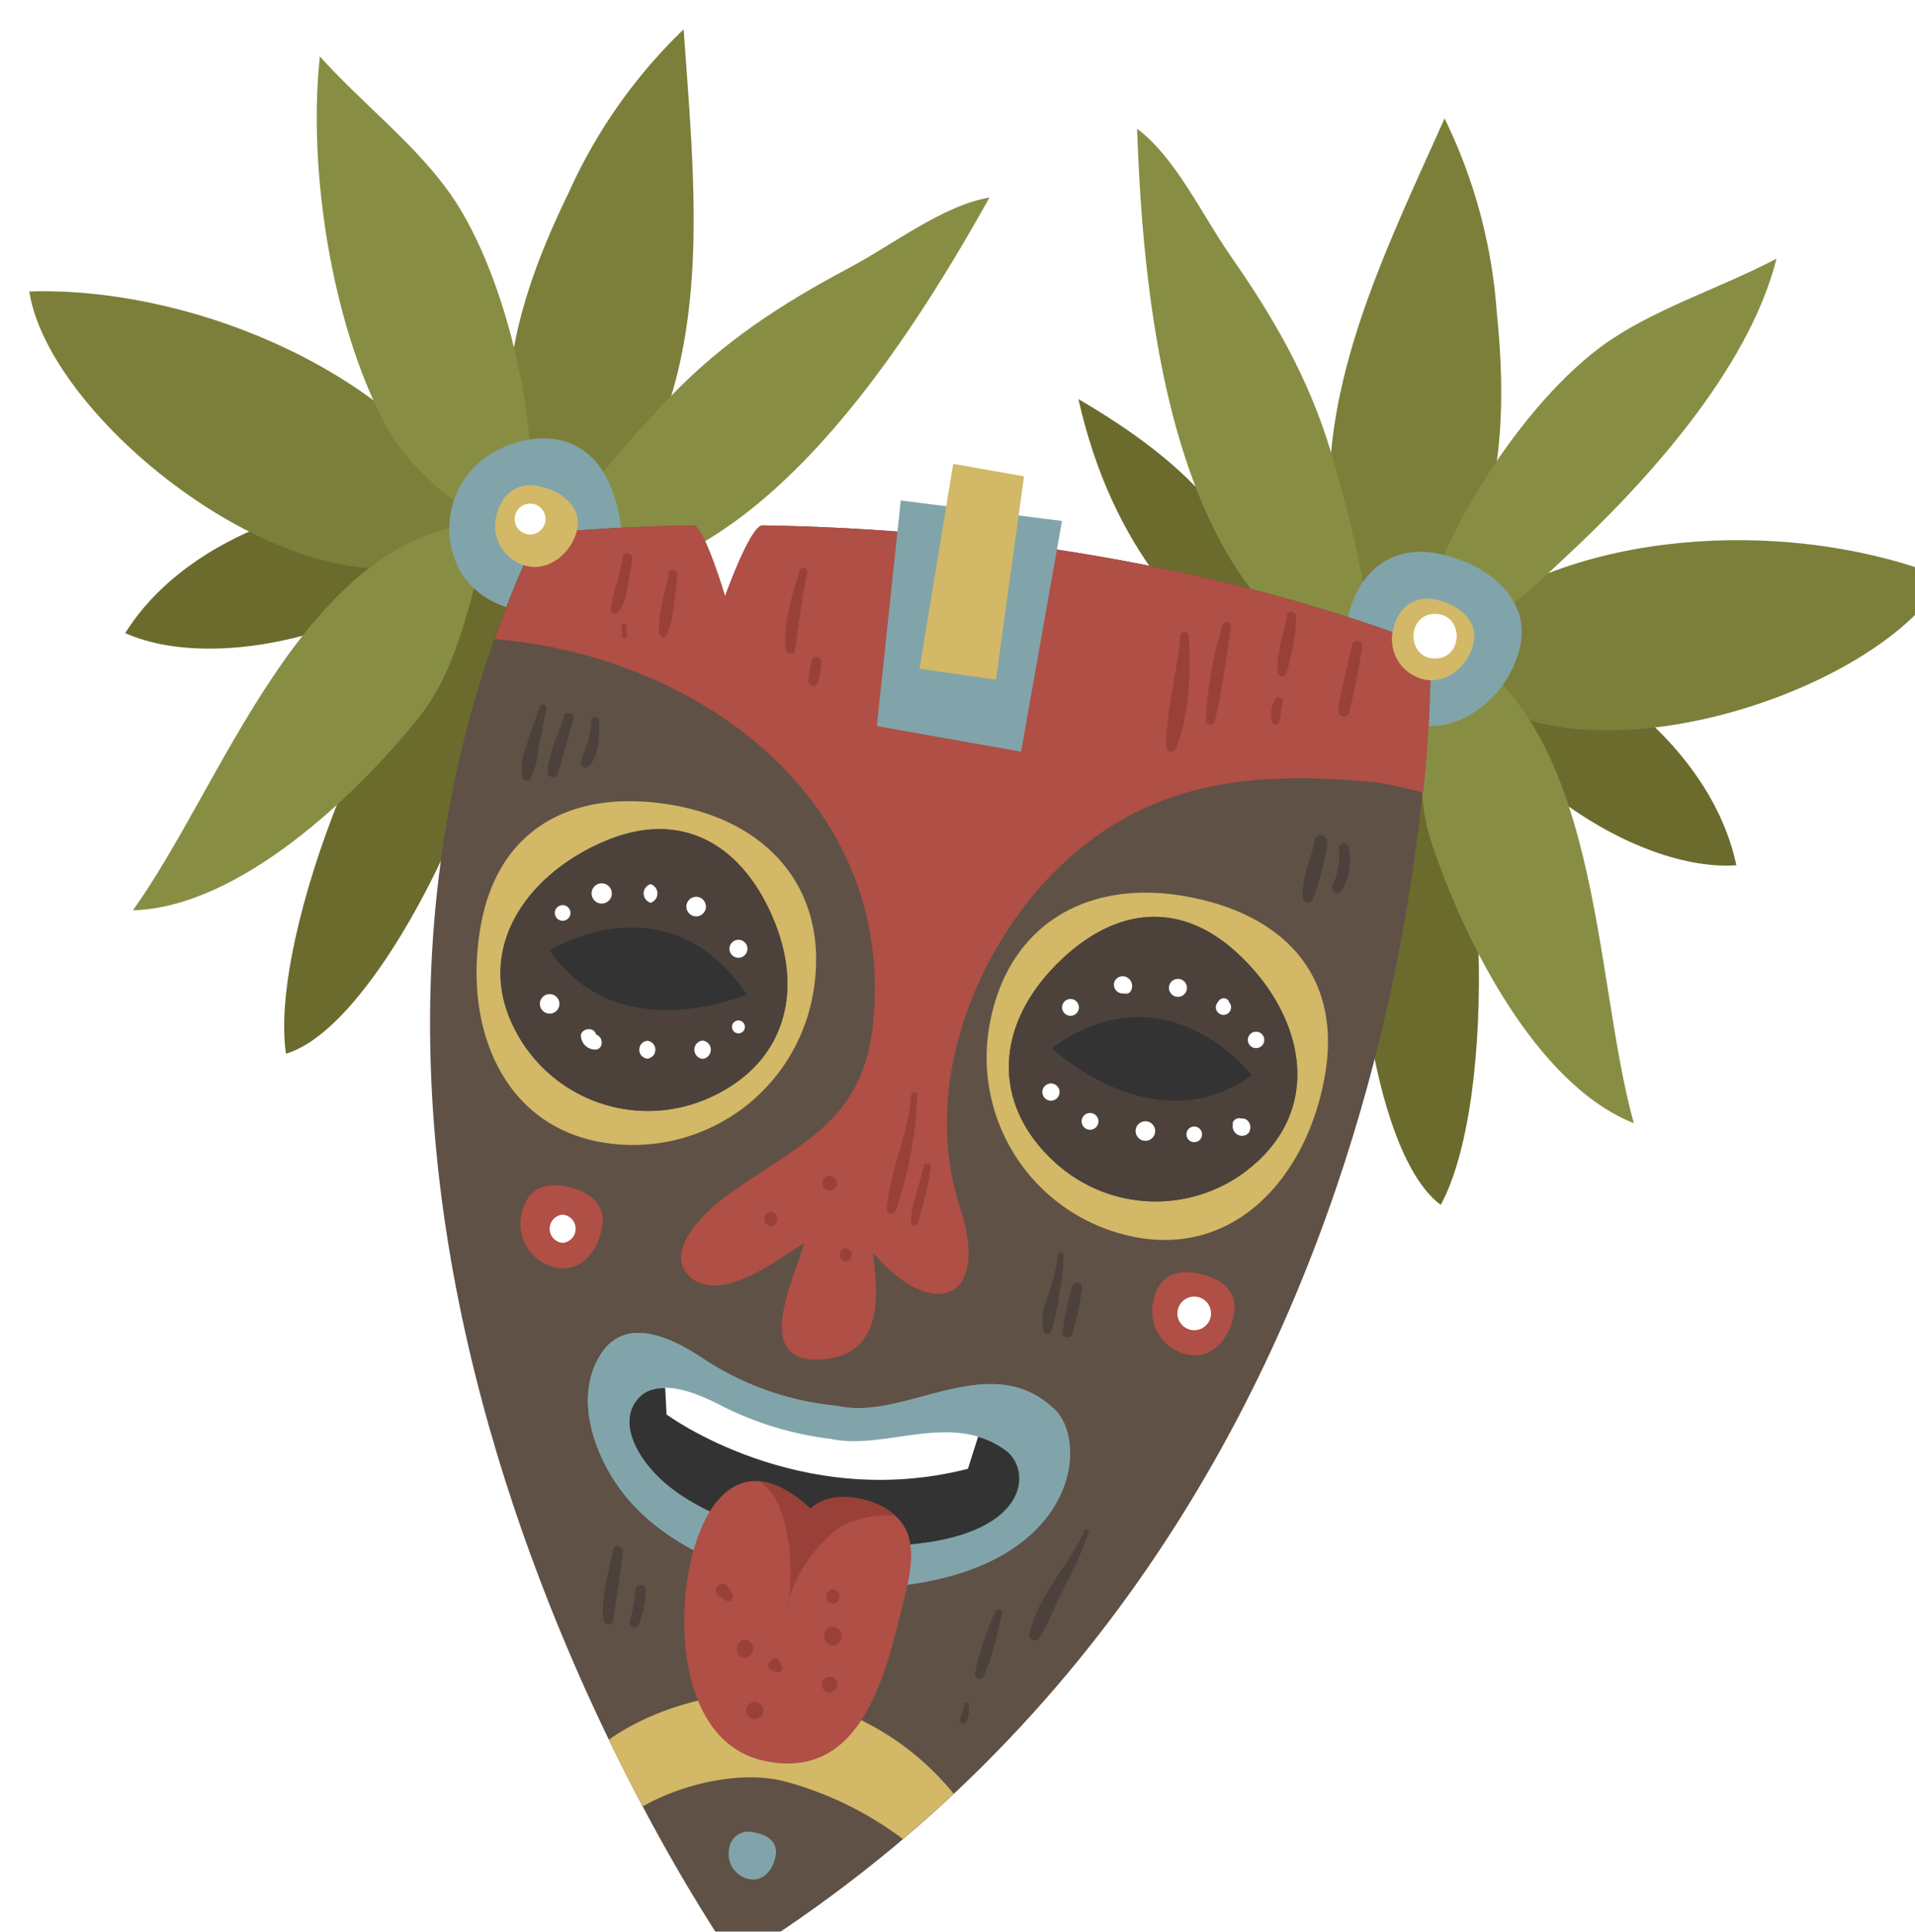 <svg xmlns="http://www.w3.org/2000/svg" xmlns:xlink="http://www.w3.org/1999/xlink" viewBox="0 0 196.08 197.78"><defs><style>.cls-1{filter:url(#filter);}.cls-2{fill:#6b6b2d;}.cls-3{fill:#7c7f39;}.cls-4{fill:#878e44;}.cls-5{fill:#81a4aa;}.cls-6{fill:#605146;}.cls-7{fill:#af4f45;}.cls-8{fill:#d2b867;}.cls-9{fill:#4c423b;}.cls-10{fill:#333;}.cls-11{fill:#fff;}.cls-12{fill:#994039;}</style><filter id="filter"><feOffset dx="3" dy="3" input="SourceAlpha"/><feGaussianBlur stdDeviation="2" result="blur"/><feFlood/><feComposite operator="in" in2="blur"/><feComposite in="SourceGraphic"/></filter></defs><g id="Слой_2" data-name="Слой 2"><g id="OBJECTS"><g class="cls-1"><path class="cls-2" d="M148.38,61.24c11.13,2.81,23.85,12.27,26.41,24.35-11.22.78-28.11-11.64-29.43-22.94"/><path class="cls-2" d="M129.05,68.56c-10.26-6.82-18.23-15.62-21.63-30.7C119.1,44.71,126,51.68,130.25,67.38"/><path class="cls-2" d="M142.83,68.55c6.66,9.35,7.58,41,1.69,51.81-9-6.68-11.23-43.24-4.89-52.7"/><path class="cls-3" d="M146.87,60.42c12.78-9.63,34.48-10.21,49.21-4.27-7,12.61-41.8,23.31-51.59,8.28"/><path class="cls-4" d="M144.83,62.55C161.1,70.7,160.05,96.82,164.29,112c-10.09-4-17.42-18.88-20.67-28.59-2.17-6.48-.62-13.68-.23-20.53"/><path class="cls-3" d="M137.18,65.07c-9.47-20-.54-37.48,7.73-55.94a53.65,53.65,0,0,1,5.34,19.78c.81,7.89.77,15.91-1.9,23.19-2.22,6.25-6.33,9.12-10.19,13.7"/><path class="cls-4" d="M142.24,61.54c2.08-10.15,11.56-24.53,20-29.95,5-3.26,11.17-5.22,16.66-8.11-2.85,11.39-13.51,23.07-21.79,30.73-4.67,4.43-8.6,7.89-14.67,9.3"/><path class="cls-4" d="M138.06,66.33c-21.13-5.69-24-38-24.63-56.15,3.92,2.91,6.72,8.94,9.59,13.05,4.41,6.33,8,12.51,10.27,20.1S137.42,59,137.7,66.82"/><path class="cls-2" d="M43,48.06c-11.41-1.2-26.61,3.3-33.18,13.76,10.26,4.59,30.4-1.24,35.53-11.41"/><path class="cls-2" d="M45.71,56.82c-9.47,6.49-21.22,35.84-19.43,48.06C37.06,101.73,51.72,68.15,49,57.09"/><path class="cls-3" d="M44.73,47.81C36,34.36,15.87,26.34,0,26.84,2.18,41.07,31.21,63.12,45.57,52.39"/><path class="cls-4" d="M45.91,50.51c-18.09,2-26.11,26.92-35.3,39.69,10.85-.29,22.85-11.72,29.26-19.72,4.27-5.34,5.29-12.63,7.28-19.2"/><path class="cls-3" d="M55,55.18c15.77-15.48,13.42-35,12-55.18A53.79,53.79,0,0,0,55.23,16.72C51.75,23.86,49,31.4,49,39.16c-.07,6.63,2.8,10.74,4.85,16.36"/><path class="cls-4" d="M51.06,51.15c1.54-10.25-2.4-27-8.46-35C39,11.35,33.91,7.4,29.75,2.78,28.5,14.47,31,29.87,36.16,39.91c2.85,5.77,8.82,9.6,14,13"/><path class="cls-4" d="M50.82,56c21.41,4.55,38.67-23,47.5-38.78-4.81.81-10,4.91-14.48,7.26C77,28.13,71,32,65.54,37.72S54.72,49.81,50.92,56.63"/><path class="cls-5" d="M152.71,62.85c-.87,4.89-5.64,9.24-10.53,8.37a9,9,0,0,1-7.28-10.43c.87-4.9,4.22-8,9.11-7.15S153.58,58,152.71,62.85Z"/><path class="cls-5" d="M56.76,58.77c-4.5,2.1-10.8.69-12.9-3.82a9,9,0,0,1,4.36-12c4.5-2.1,9-1.15,11.08,3.36S61.27,56.67,56.76,58.77Z"/><path class="cls-6" d="M52.06,51.69s6.06-.75,15.91-.9c1.11,0,3.27,7.26,3.27,7.26s2.59-7.28,3.84-7.26c17.68.28,43.25,2.73,68.35,12.34,0,0,2.63,89.07-71.18,134.65C72.25,197.78,18.5,122.15,52.06,51.69Z"/><path class="cls-7" d="M75.08,50.79c-1.25,0-3.84,7.26-3.84,7.26S69.08,50.77,68,50.79c-9.85.15-15.91.9-15.91.9a115.09,115.09,0,0,0-4.44,10.75c20.62,1.66,41.05,16.29,38.75,39.28-1.06,10.61-8,12.42-15.71,18.25-2.26,1.82-6,5.85-2.55,8.13,3.25,2,8.72-2.32,11.2-3.82-.89,3.44-5.92,13.07,2.61,11.81,5.7-.92,4.87-7.16,4.42-10.84,6.2,7.19,12.14,4.93,8.88-4.79-3.56-11.15.61-23.7,8-32.36,9.7-11,21-12.32,34.62-11a37.08,37.08,0,0,1,4.84,1.07,126.82,126.82,0,0,0,.78-15C118.33,53.52,92.76,51.07,75.08,50.79Z"/><polygon class="cls-5" points="89.23 48.24 86.78 71.34 101.55 73.96 105.74 50.34 89.23 48.24"/><polygon class="cls-8" points="94.6 44.49 91.15 65.47 98.98 66.59 101.85 45.77 94.6 44.49"/><path class="cls-8" d="M118.39,88.77c-10.18-1.81-18.27,3-20.08,13.23a18.72,18.72,0,0,0,15.16,21.7c10.18,1.81,17.37-6.34,19.18-16.52S128.57,90.58,118.39,88.77ZM104.9,115.9c-6.2-5.75-6-13.46-.2-19.66s12.78-7.4,19-1.65,8.62,14.32,2.87,20.51A15.3,15.3,0,0,1,104.9,115.9Z"/><path class="cls-9" d="M104.9,115.9c-6.2-5.75-6-13.46-.2-19.66s12.78-7.4,19-1.65,8.62,14.32,2.87,20.51A15.3,15.3,0,0,1,104.9,115.9Z"/><path class="cls-10" d="M104.7,104.3s10.47,10,20.48,2.79C125.18,107.09,116.52,95.81,104.7,104.3Z"/><path class="cls-8" d="M46.22,91.82c-1.81,10.18,2.14,20.31,12.32,22.12a18.72,18.72,0,0,0,21.7-15.15C82.05,88.61,76.14,81.26,66,79.45S48,81.64,46.22,91.82Zm3,9.54c-3.26-7.8,2-15,9.76-18.26s14,.28,17.24,8.08.84,15.12-7,18.39A15.31,15.31,0,0,1,49.23,101.36Z"/><path class="cls-9" d="M49.23,101.36c-3.26-7.8,2-15,9.76-18.26s14,.28,17.24,8.08.84,15.12-7,18.39A15.31,15.31,0,0,1,49.23,101.36Z"/><path class="cls-10" d="M73.46,98.83s-13.31,5.7-20.17-4.54C53.29,94.29,65.36,86.74,73.46,98.83Z"/><path class="cls-7" d="M123.34,131.55c-.44,2.47-2.15,4.6-4.62,4.16a4.54,4.54,0,0,1-3.68-5.27c.44-2.47,1.95-3.53,4.43-3.09S123.77,129.08,123.34,131.55Z"/><path class="cls-5" d="M76.42,187c-.25,1.42-1.24,2.65-2.66,2.4a2.62,2.62,0,0,1-2.12-3,2,2,0,0,1,2.55-1.79C75.62,184.86,76.67,185.6,76.42,187Z"/><path class="cls-7" d="M58.65,122.64c-.43,2.47-2.14,4.6-4.61,4.16a4.55,4.55,0,0,1-3.68-5.27c.44-2.47,2-3.53,4.42-3.09S59.09,120.17,58.65,122.64Z"/><path class="cls-5" d="M82.72,140.94A29.89,29.89,0,0,1,69,136.1c-3-2-7.55-4.29-10.18-.88-3.64,4.89-.52,12.27,3.23,16.08,5.29,5.55,14.5,8.36,22,8.33,23.28-.11,24.81-15,20.82-18.45-6.66-6.17-15.2,1.36-22.11-.24"/><path class="cls-10" d="M82,144.31a33.61,33.61,0,0,1-11.25-3.37c-2.47-1.29-6.26-2.81-8.24-.94-2.73,2.69.09,7.11,3.27,9.48,4.49,3.45,12,5.46,18,5.75,18.75.89,19.37-7.68,16-9.87-5.62-3.86-12.18.17-17.82-1.05"/><path class="cls-11" d="M65,137l.25,4.82s13.53,10,30.86,5.56l1.56-4.92S82.17,146.73,65,137Z"/><path class="cls-5" d="M104.83,141.18c-6.66-6.17-15.2,1.36-22.11-.24A29.89,29.89,0,0,1,69,136.1c-3-2-7.55-4.29-10.18-.88-3.64,4.89-.52,12.27,3.23,16.08,5.29,5.55,14.5,8.36,22,8.33C107.29,159.52,108.82,144.66,104.83,141.18Zm-21,14c-6-.29-13.54-2.3-18-5.75-3.18-2.37-6-6.79-3.27-9.48,2-1.87,5.77-.35,8.24.94A33.61,33.61,0,0,0,82,144.31c5.64,1.22,12.2-2.81,17.82,1.05C103.21,147.55,102.59,156.12,83.84,155.23Z"/><path class="cls-8" d="M147.91,62.68C147.5,65,145.27,67,143,66.6a4.21,4.21,0,0,1-3.41-4.89c.41-2.29,2-3.76,4.27-3.35S148.32,60.38,147.91,62.68Z"/><path class="cls-8" d="M56.12,51.07c-.41,2.29-2.65,4.33-4.94,3.93a4.22,4.22,0,0,1-3.42-4.89c.41-2.3,2-3.76,4.28-3.36S56.52,48.78,56.12,51.07Z"/><path class="cls-8" d="M76.4,170.47c-4.77-.58-12.13,1.12-17.05,4.65,1.18,2.45,2.34,4.73,3.45,6.83,4.56-2.57,10.62-3.71,14.86-2.48a35.42,35.42,0,0,1,11.79,5.82c1.79-1.52,3.53-3.07,5.2-4.64A28.22,28.22,0,0,0,76.4,170.47Z"/><path class="cls-7" d="M80,151.47c-6.64-6.12-10.86-1.49-12.41,6-1.36,6.68-.57,18.33,8,19.88,9.93,1.87,12.24-9.56,14-16.71,1-4,1.46-7.36-2.25-9.39-2.26-1.12-5.52-1.56-7.36.23"/><path class="cls-12" d="M80,151.47c-2-1.82-3.73-2.68-5.27-2.81,3.09,1.89,3.52,8.36,3.07,12.14.67-2.83,3.39-6.52,5.73-7.74a10.58,10.58,0,0,1,5.16-.87,7,7,0,0,0-1.33-.95C85.14,150.12,81.88,149.68,80,151.47Z"/><path class="cls-12" d="M77.84,160.8a6.33,6.33,0,0,0-.15,1C77.75,161.5,77.8,161.16,77.84,160.8Z"/><path class="cls-9" d="M52.27,69.38c-.47,1.3-1,2.6-1.35,3.93a6,6,0,0,0-.43,3.29.48.48,0,0,0,.86.11,8.58,8.58,0,0,0,.78-3.07c.29-1.35.53-2.72.82-4.07a.35.35,0,0,0-.68-.19Z"/><path class="cls-9" d="M54.8,70.34c-.69,1.87-1.65,3.78-1.72,5.8a.53.53,0,0,0,1,.14c.61-1.86,1.06-3.8,1.63-5.68.18-.61-.73-.84-1-.26Z"/><path class="cls-9" d="M57.55,70.81a10.42,10.42,0,0,1-.43,2.41,7.85,7.85,0,0,0-.63,1.92.46.46,0,0,0,.77.32c1.13-1,1.13-3.27,1.07-4.65a.39.39,0,0,0-.78,0Z"/><path class="cls-9" d="M131.63,83c-.37,1.92-1.35,3.87-1.24,5.85,0,.49.79.81,1,.27a24.82,24.82,0,0,0,1.51-5.76c.13-.84-1.12-1.21-1.29-.36Z"/><path class="cls-9" d="M134.1,84a6.59,6.59,0,0,1-.7,3.71c-.25.6.72,1,1,.43a6,6,0,0,0,.69-4.42c-.17-.67-1.14-.38-1,.28Z"/><path class="cls-9" d="M105.33,125.47a21.25,21.25,0,0,1-1.12,4.44,5.51,5.51,0,0,0-.35,3.34.43.43,0,0,0,.83,0,24.72,24.72,0,0,0,.8-4.06,16.05,16.05,0,0,0,.39-3.72.28.28,0,0,0-.55,0Z"/><path class="cls-9" d="M106.79,128.67a30.79,30.79,0,0,0-1,4.8c0,.58.78.63,1,.13a30.44,30.44,0,0,0,1-4.66c.12-.63-.83-.91-1-.27Z"/><path class="cls-9" d="M98.92,162a30.76,30.76,0,0,0-2.1,6.31c-.07.49.59.87.86.36,1-2,1.38-4.33,1.95-6.47a.37.37,0,0,0-.71-.2Z"/><path class="cls-9" d="M95.73,171.42a7.76,7.76,0,0,1-.46,1.63c-.14.38.44.6.64.27a2.72,2.72,0,0,0,.24-1.9.22.22,0,0,0-.42,0Z"/><path class="cls-9" d="M108.06,153.68c-1.59,3.58-4.86,6.78-5.66,10.64a.57.57,0,0,0,1,.44c1-1.7,1.74-3.59,2.64-5.35a41.45,41.45,0,0,0,2.45-5.54c.09-.27-.35-.46-.46-.19Z"/><path class="cls-9" d="M59.77,155.67c-.4,2.32-1.26,4.76-1,7.14.06.49.86.72,1,.13.36-2.33.72-4.66,1-7,.09-.66-.9-1-1-.28Z"/><path class="cls-9" d="M62.08,159.81a17.54,17.54,0,0,1-.61,3.2c-.11.51.66.91.89.38a9.22,9.22,0,0,0,.78-3.58.53.53,0,0,0-1.06,0Z"/><path class="cls-12" d="M73.28,166.74a.94.94,0,0,0,0-1.87.94.94,0,0,0,0,1.87Z"/><path class="cls-12" d="M75.1,172.37a.86.86,0,1,0-1.57.2.86.86,0,0,0,1.57-.2Z"/><path class="cls-12" d="M81.94,170.27a.8.8,0,0,0,0-1.6.8.8,0,0,0,0,1.6Z"/><path class="cls-12" d="M76,168l.42.18a.45.45,0,0,0,.62-.61c-.06-.14-.13-.28-.18-.42-.43-1-1.84.43-.86.85Z"/><path class="cls-12" d="M81.5,164.93c.06.07.11.15.17.23a.71.71,0,0,0,1.21,0l.17-.23a.9.9,0,1,0-1.55,0Z"/><path class="cls-12" d="M70.61,160.38a3.2,3.2,0,0,0,.87.55.48.48,0,0,0,.58-.58,3.1,3.1,0,0,0-.55-.88.66.66,0,1,0-.9.91Z"/><path class="cls-12" d="M82.28,161.22a.75.75,0,0,0,0-1.49.75.75,0,0,0,0,1.49Z"/><path class="cls-12" d="M117.85,62.14c-.31,3.76-1.47,7.57-1.42,11.33a.51.51,0,0,0,1,.14c1.36-3.5,1.49-7.78,1.28-11.47a.43.43,0,0,0-.86,0Z"/><path class="cls-12" d="M122.19,61a36.63,36.63,0,0,0-1.7,9.78c0,.49.77.62.88.12.75-3.18,1.2-6.44,1.65-9.68.08-.53-.68-.78-.83-.22Z"/><path class="cls-12" d="M128.8,60c-.36,1.85-1.11,3.9-1,5.8a.47.47,0,0,0,.92.12,24.35,24.35,0,0,0,1-5.66c.08-.61-.82-.89-.95-.26Z"/><path class="cls-12" d="M127.59,68.6a2.79,2.79,0,0,0-.3,2.39.37.37,0,0,0,.64,0c.3-.66.14-1.38.41-2.07.17-.44-.54-.73-.75-.32Z"/><path class="cls-12" d="M135.43,63c-.4,2.28-1.2,4.49-1.39,6.81,0,.64,1,.76,1.11.15.52-2.25,1-4.53,1.32-6.82.08-.59-.93-.72-1-.14Z"/><path class="cls-12" d="M60.8,54c-.21.94-.41,1.89-.65,2.83a8.73,8.73,0,0,0-.6,2.63.4.4,0,0,0,.67.28,4.19,4.19,0,0,0,.93-2.24c.25-1.07.41-2.16.6-3.24.1-.61-.81-.88-1-.26Z"/><path class="cls-12" d="M60.67,61.14a8.35,8.35,0,0,0,0,1,.26.26,0,0,0,.51,0c0-.33,0-.67,0-1a.27.27,0,0,0-.54,0Z"/><path class="cls-12" d="M65.49,55.68c-.37,1.94-1.14,4.15-1,6.13,0,.36.58.61.77.2.81-1.81.81-4.12,1.09-6.08.09-.58-.79-.85-.9-.25Z"/><path class="cls-12" d="M78.9,55.37c-.78,2.62-1.73,5.33-1.43,8.1,0,.48.84.69.92.13.39-2.69.72-5.36,1.26-8a.39.39,0,0,0-.75-.21Z"/><path class="cls-12" d="M80.08,64.81a18.91,18.91,0,0,0-.31,2,.51.51,0,0,0,1,0,19.49,19.49,0,0,0,.36-2,.53.53,0,0,0-1.06,0Z"/><path class="cls-12" d="M75.94,122.55a.75.75,0,0,0,0-1.49.75.75,0,0,0,0,1.49Z"/><path class="cls-12" d="M81.94,118.9a.76.76,0,0,0,0-1.52.76.76,0,0,0,0,1.52Z"/><path class="cls-12" d="M83.61,126.16a.69.69,0,0,0,0-1.37.69.69,0,0,0,0,1.37Z"/><path class="cls-12" d="M90.3,109.14c-.25,4-2.22,7.67-2.49,11.67,0,.54.77.61.92.12a41.35,41.35,0,0,0,2.19-11.79.31.31,0,0,0-.62,0Z"/><path class="cls-12" d="M91.58,116.37c-.41,1.95-1.22,3.78-1.32,5.77,0,.41.57.46.69.09a37.6,37.6,0,0,0,1.35-5.66c.07-.46-.62-.67-.72-.2Z"/><path class="cls-11" d="M54.61,124.25a1.45,1.45,0,0,0,0-2.89,1.45,1.45,0,0,0,0,2.89Z"/><path class="cls-11" d="M119.28,133.19a1.72,1.72,0,0,0,0-3.44,1.72,1.72,0,0,0,0,3.44Z"/><path class="cls-11" d="M51.28,51.72a1.58,1.58,0,0,0,0-3.16,1.58,1.58,0,0,0,0,3.16Z"/><path class="cls-11" d="M143.94,64.42c2.95,0,2.95-4.57,0-4.57s-2.95,4.57,0,4.57Z"/><path class="cls-11" d="M54.61,91.27a.8.8,0,0,0,0-1.6.8.8,0,0,0,0,1.6Z"/><path class="cls-11" d="M58.61,89.51a1,1,0,0,0,0-2.07,1,1,0,0,0,0,2.07Z"/><path class="cls-11" d="M63.61,89.43a1,1,0,0,0,0-1.91,1,1,0,0,0,0,1.91Z"/><path class="cls-11" d="M68.28,90.82a1,1,0,0,0,0-2,1,1,0,0,0,0,2Z"/><path class="cls-11" d="M72.61,95.06a.92.92,0,0,0,0-1.84.92.92,0,0,0,0,1.84Z"/><path class="cls-11" d="M106.61,101a.86.86,0,0,0,0-1.72.86.86,0,0,0,0,1.72Z"/><path class="cls-11" d="M112.39,98.58c.22-.14-.18.34-.53,0a.59.59,0,0,0,.92-.11,1,1,0,0,0-.2-1.27.91.91,0,0,0-1.5.4.9.9,0,0,0,1.31,1Z"/><path class="cls-11" d="M117.61,99.06a.92.92,0,0,0,0-1.84.92.92,0,0,0,0,1.84Z"/><path class="cls-11" d="M121.75,99.5l-.09.16c.28-.23.3-.26.06-.07a.83.83,0,0,0-.2.34.78.78,0,1,0,1.51,0,.81.81,0,0,0-.36-.47c.29.15.26.28.13,0a.62.62,0,0,0-1,0Z"/><path class="cls-11" d="M125.61,104.31a.84.84,0,0,0,0-1.68.84.84,0,0,0,0,1.68Z"/><path class="cls-11" d="M104.61,109.69a.88.88,0,0,0,0-1.76.88.88,0,0,0,0,1.76Z"/><path class="cls-11" d="M108.61,112.67a.86.86,0,0,0,0-1.72.86.86,0,0,0,0,1.72Z"/><path class="cls-11" d="M114.28,113.8a1,1,0,0,0,0-2,1,1,0,0,0,0,2Z"/><path class="cls-11" d="M119.28,113.94a.8.8,0,0,0,0-1.6.8.8,0,0,0,0,1.6Z"/><path class="cls-11" d="M123.26,112a1,1,0,0,0,.68,1.26.89.89,0,0,0,1-.4l0-.06c.3-.6-.21-1.5-1-1.23a1.55,1.55,0,0,0-.48.28l.37-.22h.37l-.06,0,.35.2h0a.71.71,0,0,0-1.29.17Z"/><path class="cls-11" d="M53.28,100.78a1,1,0,0,0,0-2,1,1,0,0,0,0,2Z"/><path class="cls-11" d="M56.49,103.14a1.46,1.46,0,0,0,1.63,1.31.7.7,0,0,0,.49-.64.37.37,0,0,1,0-.11.82.82,0,0,0-.4-.69l-.24-.16c-.15-.1-.14-.07.05.08-.14-.87-1.63-.66-1.54.21Z"/><path class="cls-11" d="M63.28,105.39a.92.92,0,0,0,0-1.83.92.92,0,0,0,0,1.83Z"/><path class="cls-11" d="M68.94,105.41a.94.94,0,0,0,0-1.87.94.94,0,0,0,0,1.87Z"/><path class="cls-11" d="M72.61,102.8a.66.66,0,0,0,0-1.32.66.66,0,0,0,0,1.32Z"/></g></g></g></svg>